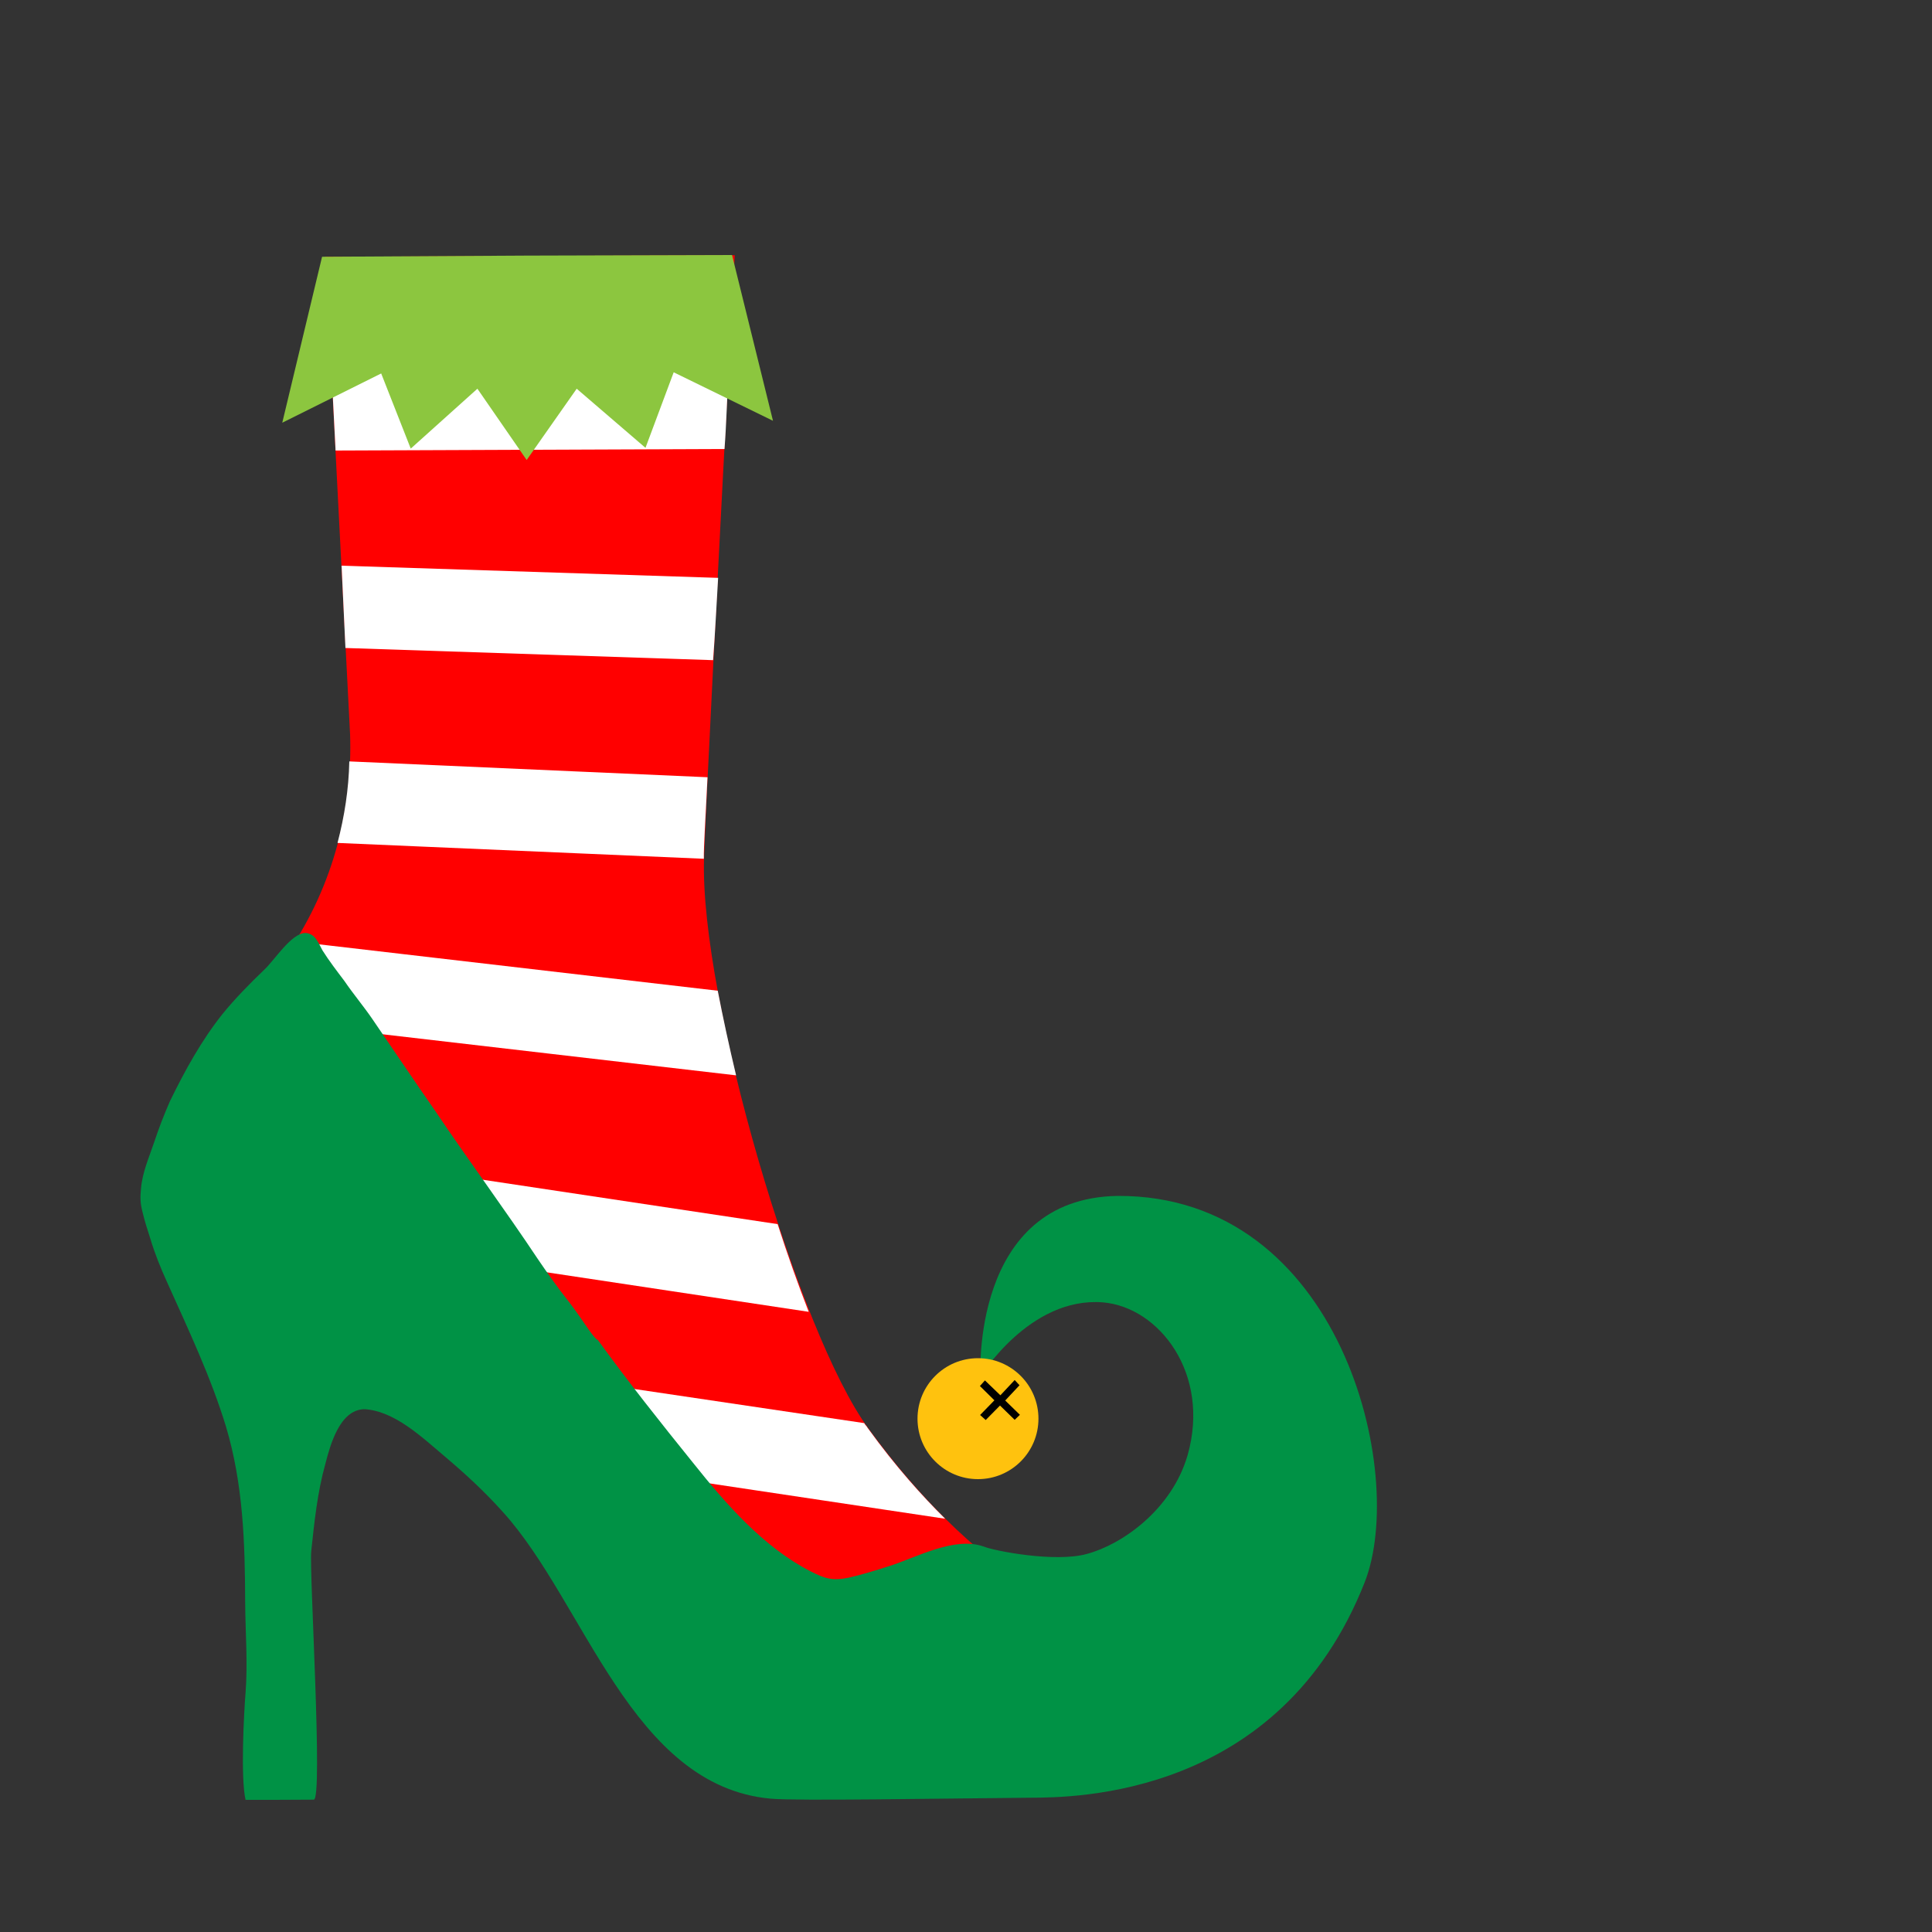 <?xml version="1.0" encoding="utf-8"?>
<!-- Generator: Adobe Illustrator 23.0.1, SVG Export Plug-In . SVG Version: 6.00 Build 0)  -->
<svg version="1.1" id="Layer_1" xmlns="http://www.w3.org/2000/svg" xmlns:xlink="http://www.w3.org/1999/xlink" x="0px" y="0px"
	 width="1000px" height="1000px" viewBox="0 0 1000 1000" style="enable-background:new 0 0 1000 1000;" xml:space="preserve">
<rect x="0" y="0" width="1000" height="1000" fill="#333333" stroke="none"/>
<style type="text/css">
	.st0{fill:#FF0000;}
	.st1{fill:#FFFFFF;}
	.st2{fill:#009245;}
	.st3{fill:#FFC20E;}
	.st4{fill:#8CC63F;}
</style>
<g>
	<path class="st0" d="M449.5,739.4c-36.3-49.3-87.3-223.3-85.1-294.9c0.8-24.2,7.3-153.8,15.9-312.4l-211.8,0.8L181.2,380
		c1.4,41.3-10.1,82-34.1,115.8l166.4,236.7c31.6,44.2,74,79.9,123.3,103l85.3-21.9C522.2,814,487.7,791.9,449.5,739.4z"/>
	<path class="st1" d="M171.6,192.4l2.1,40.8l201.3-0.8c1-12.7,1.3-27.4,2.2-40.5L171.6,192.4z M371.7,299.1l-194.9-6.3l2,42.6
		l190.3,6.3C370.1,328.3,370.8,314.3,371.7,299.1z M449.1,739.1c-0.5-1-1.3-1.5-1.8-2.5L301.8,715l13.5,17.9
		c8.1,10.8,17.3,21.5,26.6,31.1l147.3,22.1C477.4,774.4,463.7,759.3,449.1,739.1z M180.8,394.1c-0.3,14.4-2.5,28.4-6.1,42.2
		l189.6,8.2c-0.1-6.6,0.9-21.1,1.9-42.2L180.8,394.1z M381,556.6c-3.6-15.1-6.8-29.9-9.5-43.8l-219.1-25.5c-2,2.8-3.5,5.8-5.5,8.6
		l25.8,36.5L381,556.6z M418.6,679c-5.5-14.1-11-29.6-16.1-45.4l-177.4-26.7l33.7,48L418.6,679z"/>
	<path class="st2" d="M706.4,818.9C662.5,930.4,556,930.4,533,930.5c-47.4,0.4-120.5,1.7-134,0.5c-72.3-6.5-96.2-101.6-138.8-148.5
		c-9.5-10.6-19.4-19.7-30.4-29c-11.4-9.6-25.6-23.2-41.1-24.1c-12.9,0.1-17.8,18.7-20.3,28.3c-4.1,14.7-5.7,30-7.3,45.2
		c-1.1,10,6.2,128.8,1.3,128.6c-4.5,0.1-31.4,0.1-35.3,0.1c-2.6-11.4-0.9-44.2,0-55.5c1.2-15.6-0.1-31.1-0.2-46.4
		c-0.1-31.1-1-61.3-9.9-91.2c-7.8-25.6-19.4-50.1-30.5-74.8c-3.4-7.5-6.3-14.6-8.7-22.6c-1.5-4.6-3-9.3-4.1-14
		c-1.1-4.4-1.2-7.1-0.7-12.1c0.7-8.2,4.2-16.1,6.8-23.8c2.3-7,5.2-14.5,8.2-21.3c7.8-16,16.3-31.4,27.2-45.1
		c6.6-8.1,14.1-15.7,21.6-22.9c5.1-4.7,13.9-18.8,21.2-19c5.3,0.2,6.9,5.5,8.9,9c3.4,5.4,7.4,10.6,11.4,15.9
		c4.7,6.9,9.9,13,14.6,19.9c10.7,15.6,21.4,31.6,32.5,47.5c17.3,25.7,35.9,50.8,53.2,76.8c3.8,5.6,10.2,14.7,14.6,20.2
		c2.7,3.4,4.9,6.5,7.3,9.9c0.9,1.2,7.6,11.6,8.9,11.4c15.5,21.4,32.4,42.7,49.2,63.5c16.9,21.2,36.4,43.7,60.9,56.3
		c7.3,3.7,11.3,5.1,19.8,3.3c7.1-1.6,13.7-3.7,21-6c14.2-4.5,33.7-15.5,48.9-10.1c5.3,2.2,37,8.4,53.4,3.8
		c18-4.8,43.9-22.8,52.1-51.1c12-42.2-14.8-76.7-43.9-79.1c-37.9-3-63.3,38.4-63.3,38.4s-5.2-92.3,71-93.5
		C693.9,618.5,728.5,762.4,706.4,818.9z"/>
	<circle class="st3" cx="506.2" cy="734.3" r="31.3"/>
	<polygon points="520.3,724.9 527.9,732.3 525.2,734.9 517.6,727.5 510.2,735 507.3,732.4 514.7,724.8 507.2,717.4 509.8,714.5 
		517.8,722.2 525.2,714.3 527.7,717 	"/>
	<polygon class="st4" points="146.1,218.8 197.3,193.3 212.6,232.2 247.1,201.2 272.6,238.1 298.5,201.2 334.1,231.8 348.7,192.7 
		400.1,217.8 378.9,132 272.4,132.3 166.7,132.9 	"/>
</g>
</svg>

